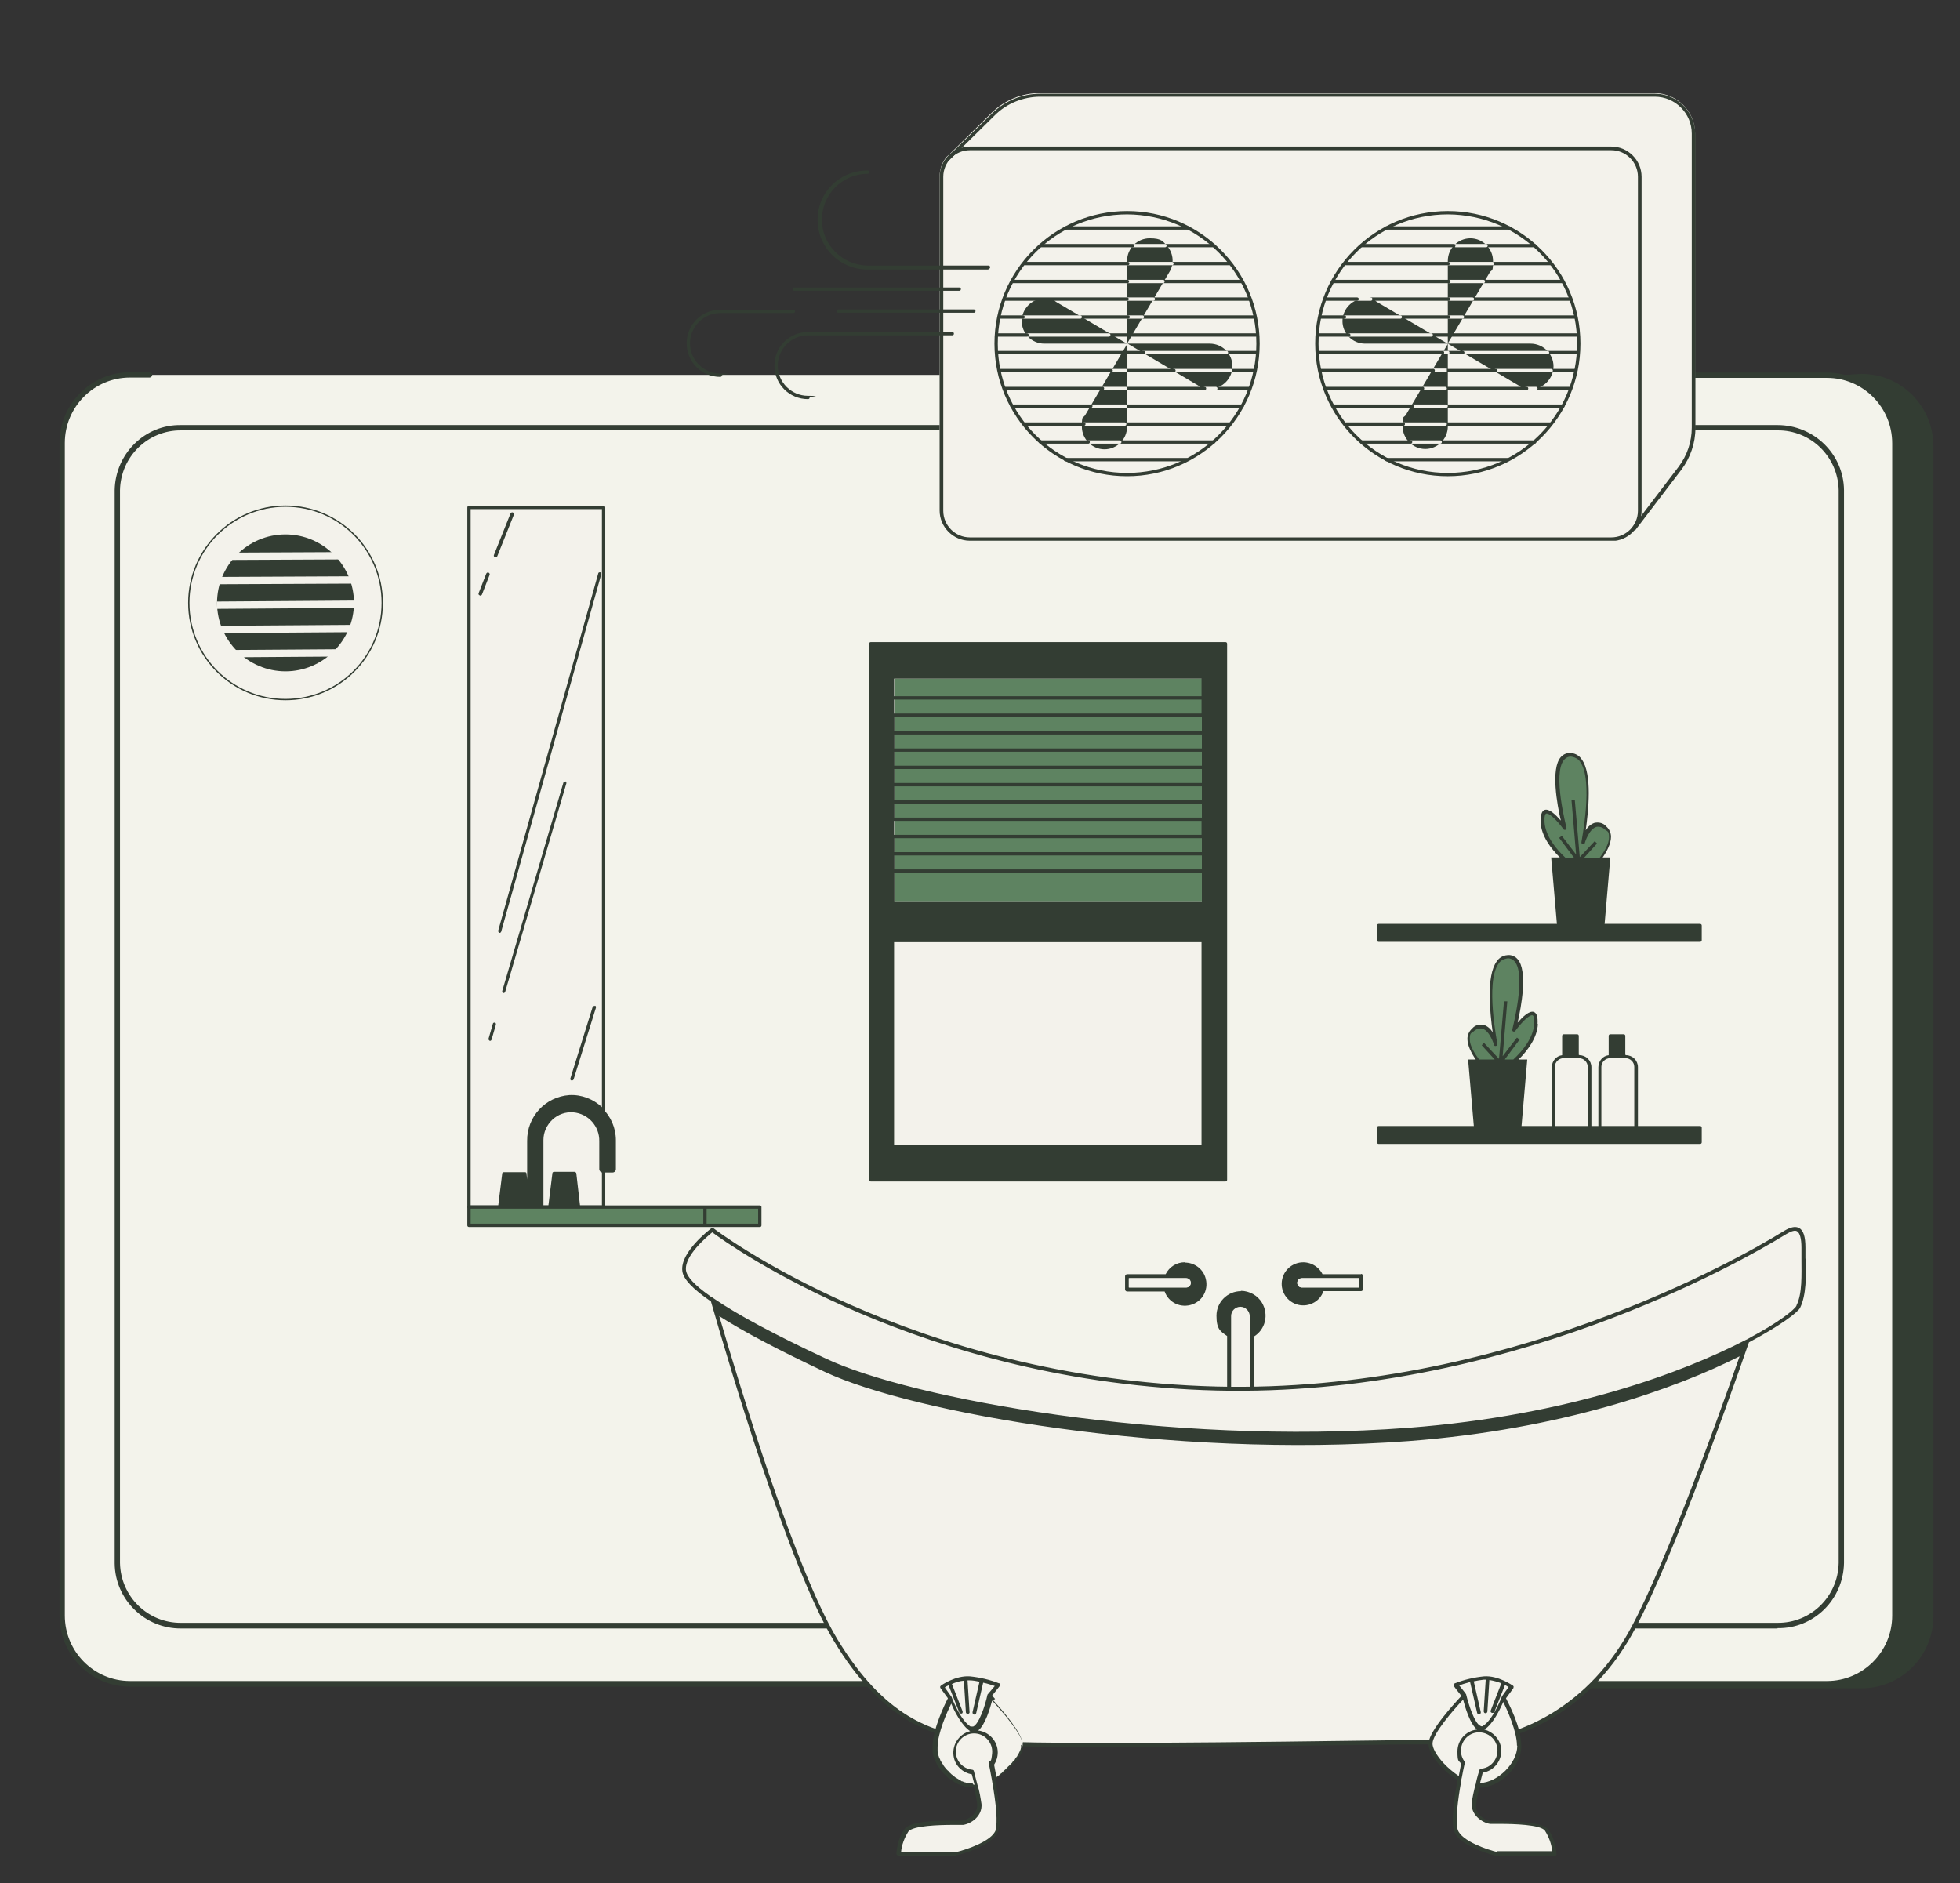 <?xml version="1.0" encoding="UTF-8"?>
<svg id="Calque_1" xmlns="http://www.w3.org/2000/svg" xmlns:xlink="http://www.w3.org/1999/xlink" version="1.1" viewBox="0 0 589.7 566.7">
  <rect x="0" y="0" width="589.7" height="566.7" fill="#333333" stroke="none"/>
  <!-- Generator: Adobe Illustrator 29.0.0, SVG Export Plug-In . SVG Version: 2.1.0 Build 186)  -->
  <defs>
    <style>
      .st0, .st1 {
        fill: none;
      }

      .st2 {
        fill: #333d33;
      }

      .st3 {
        clip-path: url(#clippath-1);
      }

      .st4 {
        clip-path: url(#clippath-3);
      }

      .st5 {
        clip-path: url(#clippath-4);
      }

      .st6 {
        clip-path: url(#clippath-2);
      }

      .st7 {
        clip-path: url(#clippath-6);
      }

      .st8 {
        clip-path: url(#clippath-5);
      }

      .st9 {
        stroke: #333d33;
        stroke-width: .4px;
      }

      .st9, .st10 {
        fill: #f3f2eb;
      }

      .st9, .st1 {
        stroke-miterlimit: 10;
      }

      .st11 {
        fill: #f3f3eb;
      }

      .st1 {
        stroke: #f3f2eb;
        stroke-width: 2.2px;
      }

      .st12 {
        clip-path: url(#clippath);
      }

      .st13 {
        fill: #5e8361;
      }
    </style>
    <clipPath id="clippath">
      <rect class="st0" x="-95" y="112" width="676.7" height="428.5"/>
    </clipPath>
    <clipPath id="clippath-1">
      <rect class="st0" x="140.6" y="152.2" width="88.5" height="217"/>
    </clipPath>
    <clipPath id="clippath-2">
      <rect class="st0" x="261.5" y="193.2" width="107.7" height="162.3"/>
    </clipPath>
    <clipPath id="clippath-3">
      <rect class="st0" x="414.3" y="287.4" width="97.7" height="56.8"/>
    </clipPath>
    <clipPath id="clippath-4">
      <rect class="st0" x="414.3" y="226.6" width="97.7" height="56.8"/>
    </clipPath>
    <clipPath id="clippath-5">
      <rect class="st0" x="205.3" y="369.2" width="338" height="189.3"/>
    </clipPath>
    <clipPath id="clippath-6">
      <rect class="st0" x="206.5" y="28" width="303.5" height="134.7"/>
    </clipPath>
  </defs>
  <g id="Groupe_349">
    <g id="Groupe_254">
      <g class="st12">
        <g id="Groupe_253">
          <path id="Tracé_2040" class="st2" d="M424,491.6c-13.5-9.7-27.4-18.7-41.6-27.3-28.8-17.5-58.6-33.1-88.6-48.2-15.8-8-32-15.2-48.1-22.6-16.2-7.5-32.3-14.9-48.5-22.2-14.8-6.7-29.6-13.5-44.4-20.3-49.2-105-105.4-208.8-98.8-208.8l506.1-29.7c11.9,0,21.6,9.7,21.6,21.8v352c0,12-9.7,21.7-21.6,21.7h-112.7c-7.6-5.6-15.6-10.8-23.3-16.4"/>
          <path id="Tracé_2041" class="st11" d="M39.1,112.8h510.6c11.3,0,20.4,9.2,20.4,20.6h0v352.8c0,11.4-9.1,20.6-20.4,20.6H39.1c-11.3,0-20.4-9.2-20.4-20.6V133.4c0-11.4,9.1-20.6,20.4-20.6h0"/>
          <path id="Tracé_2042" class="st11" d="M54.5,128.7h480.3c10.5-.1,19.1,8.3,19.2,18.8v322.8c0,10.5-8.7,19-19.2,18.8H54.5c-10.5.1-19.1-8.3-19.2-18.8V147.5c0-10.5,8.7-19,19.2-18.8"/>
          <path id="Tracé_2043" class="st2" d="M534.8,490H54.5c-10.9.1-19.9-8.7-20-19.6V147.5c.2-11,9.1-19.8,20-19.6h480.3c10.9,0,19.9,8.7,20,19.6v322.8c-.2,11-9.1,19.8-20,19.6M54.5,129.5c-10-.1-18.2,7.9-18.4,18v322.8c.2,10.1,8.4,18.1,18.4,18h480.3c10,.1,18.2-7.9,18.4-18V147.5c-.2-10.1-8.4-18.1-18.4-18H54.5Z"/>
          <path id="Tracé_2044" class="st2" d="M549.8,507.5H39.1c-11.7,0-21.2-9.6-21.2-21.4V133.4c0-11.8,9.5-21.4,21.2-21.4h5.9c.5,0,.8.4.8.8s-.4.8-.8.8h-5.9c-10.8,0-19.6,8.8-19.6,19.7v352.8c0,10.9,8.8,19.7,19.6,19.7h510.6c10.8,0,19.6-8.8,19.6-19.7V133.4c0-10.9-8.8-19.7-19.6-19.7h-48.2c-.5,0-.8-.4-.8-.8s.4-.8.8-.8h48.2c11.7,0,21.2,9.6,21.2,21.4v352.8c0,11.8-9.5,21.4-21.2,21.4"/>
        </g>
      </g>
    </g>
    <g id="Groupe_257">
      <rect id="Rectangle_326" class="st10" x="141.1" y="152.7" width="40.5" height="210.5"/>
      <g id="Groupe_256">
        <g class="st3">
          <g id="Groupe_255">
            <path id="Tracé_2045" class="st2" d="M181.6,152.2h-40.5c-.3,0-.5.2-.5.5v210.5c0,.3.2.5.5.5h40.5c.3,0,.5-.2.5-.5v-210.5c0-.3-.2-.5-.5-.5M181.1,362.7h-39.5v-209.5h39.5v209.5Z"/>
            <path id="Tracé_2046" class="st2" d="M150.2,280.7h.1c.2,0,.4-.1.5-.4l30.1-107.5c0-.3,0-.5-.3-.6-.3,0-.5,0-.6.3h0l-30.1,107.5c0,.3,0,.5.3.6"/>
            <path id="Tracé_2047" class="st2" d="M147.3,313.2h.1c.2,0,.4-.1.5-.4l1.3-4.5c0-.3,0-.5-.3-.6-.3,0-.5,0-.6.3h0l-1.3,4.5c0,.3,0,.5.3.6h0"/>
            <path id="Tracé_2048" class="st2" d="M170.1,235.2c-.3,0-.5,0-.6.3h0l-18.4,62.7c0,.3,0,.5.3.6h.1c.2,0,.4-.1.5-.4l18.4-62.7c0-.3,0-.5-.3-.6h0"/>
            <path id="Tracé_2049" class="st2" d="M144.3,179.2h.2c.2,0,.4-.1.5-.3l2.3-5.9c.1-.3,0-.5-.3-.7-.3-.1-.5,0-.7.3h0l-2.3,5.9c-.1.3,0,.5.3.6h0"/>
            <path id="Tracé_2050" class="st2" d="M148.9,167.7h.2c.2,0,.4-.1.5-.3l5-12.5c.1-.3,0-.5-.3-.7-.3-.1-.5,0-.7.3h0l-5,12.5c-.1.3,0,.5.3.6h0"/>
            <path id="Tracé_2051" class="st2" d="M178.9,302.7c-.3,0-.5,0-.6.3h0l-6.7,21.5c0,.3,0,.5.3.6h.2c.2,0,.4-.1.5-.4l6.7-21.5c0-.3,0-.5-.3-.6h0"/>
            <path id="Tracé_2052" class="st2" d="M181.2,333.2c-2.7-2.5-6.2-3.9-9.9-3.7-7.2.5-12.8,6.5-12.7,13.8v11.6l-.2-1.8c0-.3-.2-.4-.5-.4h-6.3c-.3,0-.5.2-.5.4l-1.4,11.3c0,.3.2.5.4.6h8.4v2.1c0,.3.2.5.5.5h4c.3,0,.5-.2.5-.5v-24.1c0-2.3,1-4.5,2.7-6.1s4-2.4,6.3-2.2c4.5.4,7.9,4.2,7.8,8.7v8.4c0,.5.4,1,1,1h3c.5,0,1-.4,1-1v-8.7c0-3.7-1.5-7.2-4.2-9.7"/>
            <path id="Tracé_2053" class="st2" d="M173,352.6h-6.3c-.3,0-.5.2-.5.4l-1.4,11.3c0,.3.2.5.4.6h9c.3,0,.5-.2.5-.5h0l-1.3-11.3c0-.3-.2-.4-.5-.4"/>
            <path id="Tracé_2054" class="st13" d="M212.1,363.2h-71v5.5h87.5v-5.5h-16.5Z"/>
            <path id="Tracé_2055" class="st2" d="M228.6,362.7h-87.5c-.3,0-.5.2-.5.5v5.5c0,.3.2.5.5.5h87.5c.3,0,.5-.2.5-.5v-5.5c0-.3-.2-.5-.5-.5M141.6,363.7h70v4.5h-70v-4.5ZM228.1,368.2h-15.5v-4.5h15.5v4.5Z"/>
          </g>
        </g>
      </g>
    </g>
    <g id="Groupe_260">
      <rect id="Rectangle_328" class="st13" x="269.1" y="204.2" width="92.5" height="67"/>
      <rect id="Rectangle_329" class="st10" x="269.1" y="283.5" width="92.5" height="61"/>
      <g id="Groupe_259">
        <g class="st6">
          <g id="Groupe_258">
            <path id="Tracé_2056" class="st2" d="M368.7,193.2h-106.7c-.3,0-.5.2-.5.5v161.3c0,.3.2.5.5.5h106.7c.3,0,.5-.2.5-.5v-161.3c0-.3-.2-.5-.5-.5M269.1,241.8h92.5v4.2h-92.5v-4.2ZM361.5,251.2h-92.5v-4.2h92.5v4.2ZM269.1,236.6h92.5v4.2h-92.5v-4.2ZM269.1,231.4h92.5v4.2h-92.5v-4.2ZM269.1,226.2h92.5v4.2h-92.5v-4.2ZM269.1,221h92.5v4.2h-92.5v-4.2ZM269.1,215.7h92.5v4.2h-92.5v-4.2ZM269.1,252.2h92.5v4.2h-92.5v-4.2ZM361.5,214.7h-92.5v-4.2h92.5v4.2ZM269.1,257.4h92.5v4.2h-92.5v-4.2ZM361.5,209.5h-92.5v-5.3h92.5v5.3ZM361.5,344.5h-92.5v-61h92.5v61ZM269.1,262.6h92.5v8.6h-92.5v-8.6Z"/>
          </g>
        </g>
      </g>
    </g>
    <g id="Groupe_262">
      <g class="st4">
        <g id="Groupe_261">
          <path id="Tracé_2057" class="st13" d="M448,322.7s-9.5-8.8-4.9-12.8,7.1,4.3,7.1,4.3c0,0-5.1-25.3,3.2-26.2,8.3-.9,2.2,22,2.2,22,0,0,7.1-9.8,6.6-1.8s-10.9,14.6-10.9,14.6"/>
          <path id="Tracé_2058" class="st2" d="M462.6,308.1c.1-2.1-.2-3.2-1.1-3.6-1.4-.5-3.4,1.5-4.9,3.2,1.1-4.7,3.1-15.6,0-19.1-.8-.9-2-1.4-3.2-1.2-1.2.1-2.4.8-3.1,1.9-3.2,4.4-2,15.5-1.2,21.3-.6-1-1.5-1.8-2.6-2.2-1.3-.3-2.7,0-3.6,1.1-.9.8-1.4,1.9-1.4,3.1,0,2,1.2,4.3,2.5,6.2h-2.3l1.8,20.9h14.2l1.8-20.9h-2.6c2.7-2.7,5.6-6.5,5.8-10.7M452.8,318.7l4.4-5.9-.8-.6-4.3,5.6,1.4-16.5h-1l-1.5,17.3-4.5-4.8-.7.7,3.9,4.3h-4.7c-1.4-1.9-2.8-4.2-2.8-6.1s.4-1.8,1.1-2.3c.7-.7,1.7-1.1,2.7-.9,2.3.7,3.5,4.9,3.5,4.9,0,.3.4.4.6.3.3,0,.4-.3.4-.6s-3.7-18.6.4-24.2c.5-.8,1.4-1.3,2.4-1.5.9-.2,1.8.2,2.4.9,3.6,4.1-.7,20.3-.7,20.5,0,.3,0,.5.4.6.2,0,.4,0,.5-.2,1.8-2.5,4.3-5,5.2-4.7.3.1.6.8.5,2.6-.3,4.2-3.5,8.1-6.3,10.7h-2.6.1Z"/>
          <path id="Tracé_2059" class="st10" d="M475.1,317.9h-4.7c-1.7,0-3.1,1.4-3.1,3.1h0v18.7h10.9v-18.7c0-1.7-1.4-3.1-3.1-3.1"/>
          <path id="Tracé_2060" class="st2" d="M475.1,317.4h-.1v-5.7c0-.3-.2-.5-.5-.5h-4c-.3,0-.5.2-.5.5v5.8c-1.8.2-3.1,1.8-3.1,3.6v18.7c0,.3.2.5.5.5h10.9c.3,0,.5-.2.5-.5h0v-18.7c0-2-1.6-3.6-3.6-3.6M477.7,339.2h-9.9v-18.2c0-1.4,1.2-2.6,2.6-2.6h4.7c1.4,0,2.6,1.2,2.6,2.6v18.2h0Z"/>
          <path id="Tracé_2061" class="st10" d="M489.1,317.9h-4.7c-1.7,0-3.1,1.4-3.1,3.1v18.7h10.9v-18.7c0-1.7-1.4-3.1-3.1-3.1"/>
          <path id="Tracé_2062" class="st2" d="M489.1,317.4h-.1v-5.7c0-.3-.2-.5-.5-.5h-4c-.3,0-.5.2-.5.5v5.8c-1.8.2-3.1,1.8-3.1,3.6v18.7c0,.3.2.5.5.5h10.9c.3,0,.5-.2.5-.5v-18.7c0-2-1.6-3.6-3.6-3.6M491.7,339.2h-9.9v-18.2c0-1.4,1.2-2.6,2.6-2.6h4.7c1.4,0,2.6,1.2,2.6,2.6v18.2h0Z"/>
          <path id="Tracé_2063" class="st2" d="M511.5,338.8h-96.7c-.3,0-.5.2-.5.5v4.4c0,.3.2.5.5.5h96.7c.3,0,.5-.2.5-.5v-4.4c0-.3-.2-.5-.5-.5"/>
        </g>
      </g>
    </g>
    <g id="Groupe_264">
      <g class="st5">
        <g id="Groupe_263">
          <path id="Tracé_2064" class="st13" d="M478.2,261.9s9.5-8.8,4.9-12.8-7.1,4.3-7.1,4.3c0,0,5.1-25.3-3.2-26.2s-2.2,22-2.2,22c0,0-7.1-9.8-6.6-1.8s10.9,14.6,10.9,14.6"/>
          <path id="Tracé_2065" class="st2" d="M463.6,247.3c-.1-2.1.2-3.2,1.1-3.6,1.4-.5,3.4,1.5,4.9,3.2-1.1-4.7-3.1-15.6,0-19.1.8-.9,2-1.4,3.2-1.2,1.2.1,2.4.8,3.1,1.9,3.2,4.4,2,15.5,1.2,21.3.6-1,1.5-1.8,2.6-2.2,1.3-.3,2.7,0,3.6,1.1.9.8,1.4,1.9,1.4,3.1,0,2-1.2,4.3-2.5,6.2h2.3l-1.8,20.9h-14.2l-1.8-20.9h2.6c-2.7-2.7-5.6-6.5-5.8-10.7M473.5,258l-4.4-5.9.8-.6,4.3,5.6-1.4-16.5h1l1.5,17.3,4.5-4.8.7.7-3.9,4.3h4.7c1.4-1.9,2.8-4.2,2.8-6.1s-.4-1.8-1.1-2.3c-.7-.7-1.7-1.1-2.7-.9-2.3.7-3.5,4.9-3.5,4.9,0,.3-.4.4-.6.3-.3,0-.4-.3-.4-.6s3.7-18.6-.4-24.2c-.5-.8-1.4-1.3-2.4-1.5-.9-.2-1.8.2-2.4.9-3.6,4.1.7,20.3.7,20.5,0,.3,0,.5-.4.6-.2,0-.4,0-.5-.2-1.8-2.5-4.3-5-5.2-4.7-.3.1-.6.8-.5,2.6.3,4.2,3.5,8.1,6.3,10.7h2.6-.1Z"/>
          <path id="Tracé_2066" class="st2" d="M414.8,278h96.7c.3,0,.5.2.5.5v4.4c0,.3-.2.5-.5.5h-96.7c-.3,0-.5-.2-.5-.5v-4.4c0-.3.2-.5.5-.5"/>
        </g>
      </g>
    </g>
    <g id="Groupe_266">
      <g class="st8">
        <g id="Groupe_265">
          <path id="Tracé_2067" class="st2" d="M356.5,379.8c-2.5,0-4.7,1.4-5.8,3.6h-11.6c-.3,0-.6.3-.6.6h0v4c0,.3.3.6.6.6h11.3c1.2,3.4,4.9,5.1,8.3,3.9s5.1-4.9,3.9-8.3c-.9-2.6-3.4-4.3-6.1-4.3M350.1,387.4h-10.4v-2.8h17.2c.8,0,1.4.6,1.4,1.4s-.6,1.4-1.4,1.4h-6.8Z"/>
          <path id="Tracé_2068" class="st10" d="M356.8,384.6h-17.2v2.8h17.2c.8,0,1.4-.6,1.4-1.4s-.6-1.4-1.4-1.4"/>
          <path id="Tracé_2069" class="st2" d="M409.5,383.4h-11.6c-1.6-3.2-5.5-4.5-8.7-2.9s-4.5,5.5-2.9,8.7,5.5,4.5,8.7,2.9c1.5-.7,2.6-2,3.2-3.6h11.3c.3,0,.6-.3.6-.6h0v-4c0-.3-.3-.6-.6-.6h0M408.9,387.4h-17.2c-.8,0-1.4-.6-1.4-1.4s.6-1.4,1.4-1.4h17.2v2.8Z"/>
          <path id="Tracé_2070" class="st10" d="M391.7,384.6c-.8,0-1.4.6-1.4,1.4s.6,1.4,1.4,1.4h17.2v-2.8h-17.2Z"/>
          <path id="Tracé_2071" class="st10" d="M373.2,393.2c-1.6,0-2.8,1.3-2.8,2.8v28.4h5.7v-28.4c0-1.6-1.3-2.8-2.8-2.8"/>
          <path id="Tracé_2072" class="st2" d="M373.4,388.5c-4.1,0-7.4,3.3-7.4,7.4s1.2,4.7,3.2,6.1v23c0,.3.3.6.6.6h6.8c.3,0,.6-.3.6-.6h0v-22.8c3.5-2.1,4.6-6.6,2.5-10.2-1.3-2.2-3.8-3.6-6.4-3.6M376.1,402.8v21.6h-5.7v-28.4c0-1.6,1.3-2.8,2.8-2.8s2.8,1.3,2.8,2.8v6.7h.1Z"/>
          <path id="Tracé_2073" class="st10" d="M542.6,375.4c0-5.4-1.5-6.9-5.4-4.6s-77.8,49.3-171,47-151.8-47.8-151.8-47.8c0,0-9.2,6.9-8.5,12.3.3,2.3,3.3,5.3,8.6,8.9,5.4,19,23.3,79.5,36.9,102.1,16.2,27,32.1,28.3,42.2,30.7s135.7,0,148.1,0,33.9-7.6,47.8-30.7c11-18.3,29.1-69.2,36.3-89.8,9.3-4.8,14.6-8.8,15.4-10.4,2.3-4.6,1.5-12.3,1.5-17.7"/>
          <path id="Tracé_2074" class="st2" d="M543.2,378.7v-3.3c0-3.3-.6-5.2-1.9-5.9-1.1-.6-2.5-.3-4.4.8l-.5.3c-13.3,8.2-84.1,48.7-170.3,46.6-92-2.3-150.9-47.2-151.4-47.6-.2-.2-.5-.2-.7,0-.4.3-9.5,7.2-8.7,12.9.3,2.4,3.2,5.4,8.6,9.1,5.5,19.2,23.4,79.6,36.9,102,14.9,24.9,30,28.2,39.9,30.4.9.2,1.8.4,2.7.6,3.4.8,19.8,1.1,40.5,1.1s65.1-.5,87.7-.8c10.2,0,17.5-.2,20-.2,11,0,33.6-6.5,48.3-31,10.9-18.1,29.1-69,36.3-89.8,9.4-5,14.7-9,15.4-10.4,1.9-3.9,1.8-9.6,1.7-14.7M488.9,493c-14.4,24-36.5,30.4-47.3,30.4s-9.9,0-20,.2c-38.9.5-119.9,1.7-127.9-.2-.9-.2-1.8-.4-2.7-.6-10.3-2.3-24.5-5.4-39.2-29.8-12.4-20.7-28.7-74.1-35.4-97,7.3,4.7,18,10.3,31.8,16.8,26.2,12.3,104,26.2,175.7,20.8,46.1-3.5,80.3-15.8,99.5-25.5-8,22.9-24.4,68.1-34.5,84.9M540.5,392.9c-.7,1.3-5.4,5-13.8,9.5-.2.1-.5.3-.7.4s-.5.3-.8.4c-18.5,9.6-53.1,22.7-101.3,26.4-72.9,5.5-150-8.8-175.4-20.8-15.4-7.2-26.6-13.2-33.6-18-.3-.2-.5-.4-.8-.5s-.5-.4-.7-.5c-4.4-3.1-6.7-5.6-7-7.5-.6-4.4,6.3-10.2,7.9-11.5,5.1,3.8,63.2,45.4,151.8,47.6,86.5,2.1,157.5-38.6,170.9-46.8l.5-.3c1.5-.9,2.6-1.2,3.2-.8.8.5,1.3,2.1,1.3,4.9v3.3c0,4.9.3,10.5-1.5,14.1"/>
          <path id="Tracé_2075" class="st10" d="M465.4,550.8c-2.1-2.7-14.8-2.1-16.9-2.4s-5.3-2.4-5-5.6c.3-1.9.6-3.8,1.1-5.7h.3c5.9,0,12.1-6.2,12.1-11.9s-4.7-14.5-4.7-14.5l2.4-3.3s-4.1-3-8.3-2.7c-2.9.3-5.8,1-8.6,2.1l2.7,3.3s-9.8,10.1-10.1,14.2c-.2,2.9,4.1,8,8.8,10.8-.9,5.1-2.1,12.7-1.1,15.6,1.5,4.4,12.4,7.1,12.4,7.1h17.2s-.3-4.4-2.4-7.1"/>
          <path id="Tracé_2076" class="st2" d="M465.8,550.5c-1.6-2.1-8-2.4-14.3-2.5-1.4,0-2.5,0-2.9,0-1.7-.2-4.8-2-4.5-5,.2-1.7.6-3.4,1-5.1,6.2,0,12.6-6.4,12.6-12.4s-3.8-12.8-4.6-14.5l2.2-3c0-.1.1-.3.1-.4,0-.2-.1-.3-.2-.4-.2-.1-4.4-3.1-8.7-2.8-3,.3-6,1-8.8,2.1-.3.1-.4.5-.3.8h0c0,.1,2.3,3,2.3,3-1.8,1.9-9.6,10.3-9.9,14.2-.1,1.8,1.2,4.3,3.6,6.9,1.5,1.6,3.2,3,5.1,4.2-.9,5.1-2,12.6-1,15.4,1.6,4.7,12.4,7.4,12.9,7.5h17.3c.3,0,.6-.3.6-.6h0c0-.2-.3-4.7-2.5-7.4M456.5,525.3c0,5.2-5.8,11-11.2,11.2.3-1.2.6-2.3.8-3.1,3.6-.6,6.1-4,5.5-7.6-.4-2.6-2.4-4.7-5-5.4h0c2.6-1.6,4.7-6.1,5.7-8.3,1.2,2.5,4.1,8.9,4.1,13.1M438.8,507.2c.8-.3,2-.7,3.5-1.1h0l2.1,9.2c0,.3.3.5.6.5h.1c.3,0,.5-.4.4-.7h0l-2.1-9.2h0c1-.2,2-.4,3-.5h.6l-.6,9.5c0,.3.2.6.5.6h0c.3,0,.6-.2.6-.5l.6-9.5c1.2.2,2.4.5,3.6,1l-3.2,8.2c-.1.3,0,.6.4.7.3,0,.6,0,.7-.3l3.2-8.1c.4.2.8.5,1.1.6l-2,2.8h0s-2.6,7-5.7,8.9c-.2.2-.5.2-.8,0-1.7-.7-3.5-6.2-4.3-9.5h0c0-.1-2.1-2.7-2.1-2.7h-.2ZM434.3,530.5c-2.1-2.3-3.4-4.6-3.3-6,.2-3,6.2-9.9,9.2-13.1.6,2.3,2.1,7.4,4.2,9-3.4.4-5.9,3.2-5.9,6.6s.4,2.6,1.1,3.7c-.1.6-.4,2-.7,3.7-1.6-1.1-3.2-2.4-4.5-3.8M450.6,557.3c-3-.7-10.8-3.3-12-6.7-.8-2.4,0-8.9,1-14.5,0-.4.1-.8.2-1.2.3-1.6.6-3.1.9-4.4,0-.2,0-.3-.1-.5-1.8-2.5-1.2-5.9,1.2-7.7s5.9-1.2,7.7,1.2c1.8,2.5,1.2,5.9-1.2,7.7-.8.6-1.7.9-2.7,1-.2,0-.4.2-.5.4-.3,1-.7,2.3-1,3.7,0,.4-.2.7-.3,1.1-.4,1.7-.8,3.4-1,5.1-.3,3.5,3,5.9,5.5,6.3.5,0,1.6,0,3.1,0,3.9,0,12,.2,13.4,2,1.2,1.9,2,4,2.2,6.2h-16.5v.2Z"/>
          <path id="Tracé_2077" class="st10" d="M307.8,524.5c-.3-4.1-10.1-14.2-10.1-14.2l2.7-3.3c-2.8-1.1-5.6-1.8-8.6-2.1-4.1-.3-8.3,2.7-8.3,2.7l2.4,3.3s-4.7,8.9-4.7,14.5,6.2,11.9,12.1,11.9.2,0,.3,0c.5,1.9.9,3.7,1.1,5.7.3,3.3-3,5.3-5,5.6s-14.8-.3-16.9,2.4-2.4,7.1-2.4,7.1h17.2s11-2.7,12.4-7.1c1-2.9-.2-10.5-1.1-15.6,4.7-2.8,9-7.9,8.8-10.8"/>
          <path id="Tracé_2078" class="st2" d="M299.4,511.2c-.4-.4-.7-.8-.9-1l2.3-2.9c.2-.2.2-.6,0-.8h-.2c-2.8-1.1-5.8-1.8-8.8-2.1-4.3-.3-8.5,2.6-8.7,2.8-.3.2-.3.5-.1.8h0l2.2,3c-.9,1.7-4.6,9.3-4.6,14.5v1.5c0,.3,0,.5.1.8,0,0,0,.3.1.4,0,.2.1.5.2.7,0,0,.1.3.2.4,0,.2.2.4.3.7,0,.2.2.3.2.5l.3.6c0,.2.2.3.3.4.1.2.3.4.4.6.1,0,.2.3.3.4.1.2.3.4.4.6.1,0,.3.3.4.4l.5.5c.1,0,.3.2.4.4l.5.5c.1,0,.3.2.4.3.2,0,.4.3.6.4.2,0,.3.2.5.3s.4.3.6.4c.2,0,.3.2.5.3s.4.2.6.3c.2,0,.4.2.5.2s.4.2.6.2.4,0,.6.2.4,0,.6.2.4,0,.6,0,.4,0,.6,0,.4,0,.6,0h.5c.4,1.7.8,3.4,1,5.1.3,3-2.9,4.8-4.5,5-.5,0-1.6,0-3,0-6.4,0-12.7.4-14.3,2.5-2.2,2.8-2.5,7.2-2.5,7.4,0,.3.2.6.5.6h17.3c.5,0,11.3-2.8,12.9-7.5.9-2.8,0-9.9-1-15.4,0,0,.2,0,.2-.2.1,0,.3-.2.4-.3s.3-.2.4-.3.3-.2.4-.3.3-.2.4-.3.3-.2.4-.3.3-.2.4-.3.3-.2.4-.3.3-.2.4-.4.2-.2.4-.3.3-.3.4-.4c.1,0,.2-.2.3-.3.1,0,.3-.3.4-.4.1,0,.2-.2.3-.3.1,0,.2-.3.4-.4,0,0,.2-.2.3-.3.1,0,.2-.3.3-.4,0,0,.2-.2.3-.3.1,0,.2-.3.3-.4,0,0,.2-.2.2-.3s.2-.3.3-.4c0,0,.1-.2.2-.3,0,0,.2-.3.2-.4s.1-.2.2-.3c0,0,.1-.3.2-.4,0,0,0-.2.1-.3,0,0,0-.3.1-.4v-1.6c-.2-3.4-6.2-10.3-8.9-13.2M284.3,507.7c.3-.2.6-.4,1.1-.6l3.2,8.1c0,.2.3.4.5.4h.2c.3,0,.4-.4.3-.7h0l-3.2-8.2c1.1-.5,2.3-.9,3.6-1l.6,9.5c0,.3.3.5.6.5h0c.3,0,.6-.3.5-.6l-.6-9.5h.6c1,0,2,.2,3,.4h0l-2.1,9.2c0,.3.1.6.4.7h.1c.3,0,.5-.2.6-.4l2.1-9.2h0c1.5.3,2.8.8,3.5,1l-2.2,2.6h0c-.7,3.4-2.6,8.9-4.3,9.6-.3,0-.5,0-.8,0-3.1-1.9-5.7-8.8-5.7-8.9h0l-2-2.8h0ZM292.6,536.6h-.5c-.2,0-.4,0-.5,0s-.3,0-.5,0-.4,0-.5-.2-.3,0-.5-.2-.4,0-.5-.2c-.2,0-.3,0-.5-.2s-.3-.2-.5-.3-.3-.2-.5-.3-.3-.2-.5-.3-.3-.2-.4-.3-.3-.2-.5-.4-.3-.2-.4-.3-.3-.3-.4-.4-.3-.2-.4-.4-.3-.3-.4-.4-.3-.3-.4-.4-.2-.3-.4-.5-.2-.3-.3-.4-.2-.3-.3-.5-.2-.3-.3-.4c0-.2-.2-.3-.3-.5,0,0-.2-.3-.2-.4,0-.2-.2-.4-.2-.5s-.1-.3-.2-.4c0-.2-.1-.4-.2-.6,0,0,0-.3-.1-.4,0-.2,0-.4-.1-.7v-1.3c0-4.3,2.9-10.6,4.1-13.1.9,2.2,3.1,6.6,5.7,8.3h0c-3.6.9-5.7,4.5-4.9,8,.6,2.6,2.7,4.5,5.4,5,.2.9.5,1.9.8,3.1h-.3M299.6,550.6c-1.1,3.4-9,6-12,6.7h-16.5c.2-2.2,1-4.3,2.2-6.2,1.4-1.8,9.5-2,13.4-2s2.6,0,3.1,0c2.5-.4,5.8-2.7,5.5-6.3-.3-1.9-.6-3.9-1.2-5.7-.4-1.6-.8-3.1-1.1-4.2,0-.2-.3-.4-.5-.4-3-.3-5.2-3-4.9-6,.3-3,3-5.2,6-4.9s5.2,3,4.9,6-.5,1.9-1,2.6c0,0-.1.3,0,.5.1.5.5,2.3.9,4.7,1.4,7.8,1.8,13.2,1.1,15.3M307.2,525v.8c0,0,0,.2-.1.4,0,0,0,.2-.1.3,0,0,0,.2-.2.4,0,0,0,.2-.1.3,0,0-.1.2-.2.4,0,0-.1.2-.2.3,0,0-.2.3-.2.4s-.1.2-.2.3c0,0-.2.3-.3.4,0,0-.2.2-.2.3s-.2.3-.3.4c0,0-.2.2-.3.3-.1,0-.2.3-.3.4,0,0-.2.2-.3.3-.1,0-.2.3-.4.4,0,0-.2.2-.3.3-.1,0-.3.3-.4.4,0,0-.2.2-.3.3-.1,0-.3.3-.4.4-.1,0-.2.2-.3.3-.1,0-.3.2-.4.4-.1,0-.2.2-.3.3-.2,0-.3.2-.5.4-.1,0-.2.2-.3.3-.2,0-.3.2-.5.3-.1,0-.2.2-.3.2h0c-.3-1.7-.6-3.1-.7-3.7.7-1.1,1.1-2.4,1.1-3.7,0-3.4-2.6-6.2-5.9-6.6,2.1-1.6,3.6-6.7,4.2-9,3,3.2,9,10.1,9.2,13.1v.5"/>
        </g>
      </g>
    </g>
  </g>
  <g>
    <path class="st9" d="M85.9,152.3c-16,0-29.1,13-29.1,29.1s13,29.1,29.1,29.1,29.1-13,29.1-29.1-13-29.1-29.1-29.1Z"/>
    <path class="st2" d="M85.9,160.8c-11.4,0-20.6,9.3-20.6,20.6s9.3,20.6,20.6,20.6,20.6-9.3,20.6-20.6-9.3-20.6-20.6-20.6Z"/>
    <line class="st1" x1="65.3" y1="167.4" x2="107.9" y2="167.2"/>
    <line class="st1" x1="65.3" y1="174.7" x2="107.9" y2="174.5"/>
    <line class="st1" x1="65.3" y1="182.1" x2="107.9" y2="181.8"/>
    <line class="st1" x1="65.3" y1="189.4" x2="107.9" y2="189.1"/>
    <line class="st1" x1="65.3" y1="196.7" x2="107.9" y2="196.4"/>
  </g>
  <g class="st7">
    <g id="Groupe_122">
      <path id="Tracé_815" class="st10" d="M497.8,28h-184.9c-5.4,0-10.6,2.1-14.5,5.9l-12.5,12.3c-.4.3-.7.7-1.1,1h0c-1.4,1.7-2.1,3.8-2.1,5.9v100.5c0,5,4.1,9.1,9.1,9.1h193c2.8,0,5.5-1.3,7.2-3.5h0l13.8-18.1c2.7-3.6,4.2-8,4.2-12.5V40.2c0-6.7-5.4-12.1-12.2-12.2"/>
      <path id="Tracé_816" class="st2" d="M484.8,162.7h-193c-5,0-9.1-4.1-9.1-9.1V53.2c0-5,4.1-9.1,9.1-9.1h193c5,0,9.1,4.1,9.1,9.1v100.5c0,5-4.1,9.1-9.1,9.1M291.8,45.2c-4.4,0-8,3.6-8,8v100.5c0,4.4,3.6,8,8,8h193c4.4,0,8-3.6,8-8V53.2c0-4.4-3.6-8-8-8h-193Z"/>
      <path id="Tracé_817" class="st2" d="M491.6,159.4c-.3,0-.5-.2-.5-.5s0-.2.1-.3l13.8-18.1c2.6-3.4,4-7.6,4-11.8V40.2c0-6.1-5-11.1-11.1-11.1h-184.9c-5.1,0-10.1,2-13.7,5.6l-13.6,13.4c-.2.2-.6.2-.8,0-.2-.2-.2-.5,0-.7l13.6-13.3c3.9-3.8,9.1-5.9,14.5-5.9h184.9c6.7,0,12.1,5.4,12.2,12.2v88.4c0,4.5-1.5,8.9-4.2,12.5l-13.8,18.1c-.1.1-.3.2-.4.2"/>
      <path id="Tracé_818" class="st2" d="M435.6,103.4v-24.9c0-3.8,3.1-6.8,6.8-6.8s6.8,3.1,6.8,6.8-.3,2.4-1,3.5l-12.7,21.5h.1Z"/>
      <path id="Tracé_819" class="st2" d="M435.6,103.4h-24.9c-3.8,0-6.8-3.1-6.8-6.8s3.1-6.8,6.8-6.8,2.4.3,3.5,1l21.5,12.7h-.1Z"/>
      <path id="Tracé_820" class="st2" d="M435.6,103.4v24.9c0,3.8-3.1,6.8-6.8,6.8s-6.8-3.1-6.8-6.8.3-2.4,1-3.5l12.7-21.5h-.1Z"/>
      <path id="Tracé_821" class="st2" d="M435.6,103.4h24.9c3.8,0,6.9,3.1,6.9,6.8s-3.1,6.9-6.8,6.9-2.4-.3-3.5-1c0,0-21.5-12.7-21.5-12.7Z"/>
      <path id="Tracé_822" class="st2" d="M435.6,143.3c-22.1,0-39.9-17.9-39.9-39.9s17.9-39.9,39.9-39.9,39.9,17.9,39.9,39.9-17.9,39.9-39.9,39.9M435.6,64.5c-21.5,0-38.9,17.4-38.9,38.9s17.4,38.9,38.9,38.9,38.9-17.4,38.9-38.9h0c0-21.5-17.4-38.8-38.9-38.9"/>
      <path id="Tracé_823" class="st2" d="M474.5,101.3h-43.9c-.3,0-.5-.2-.5-.5s.2-.5.5-.5h43.9c.3,0,.5.2.5.5s-.2.5-.5.5h0"/>
      <path id="Tracé_824" class="st10" d="M430.6,101.3h-24.8c-.3,0-.5-.2-.5-.5s.2-.5.5-.5h24.8c.3,0,.5.2.5.5s-.2.5-.5.5h0"/>
      <path id="Tracé_825" class="st2" d="M405.8,101.3h-9c-.3,0-.5-.2-.5-.5s.2-.5.5-.5h9c.3,0,.5.2.5.5s-.2.5-.5.5h0"/>
      <path id="Tracé_826" class="st2" d="M474,95.9h-34c-.3,0-.5-.2-.5-.5s.2-.5.5-.5h34c.3,0,.5.2.5.5s-.2.5-.5.5h0"/>
      <path id="Tracé_827" class="st10" d="M440,95.9h-4.1c-.3,0-.5-.2-.5-.5s.2-.5.5-.5h4.1c.3,0,.5.2.5.5s-.2.5-.5.5h0"/>
      <path id="Tracé_828" class="st2" d="M435.9,95.9h-14.6c-.3,0-.5-.2-.5-.5s.2-.5.5-.5h14.6c.3,0,.5.2.5.5s-.2.5-.5.5h0"/>
      <path id="Tracé_829" class="st10" d="M421.3,95.9h-16.8c-.3,0-.5-.2-.5-.5s.2-.5.5-.5h16.8c.3,0,.5.2.5.5s-.2.5-.5.5"/>
      <path id="Tracé_830" class="st2" d="M404.5,95.9h-7.2c-.3,0-.5-.2-.5-.5s.2-.5.5-.5h7.2c.3,0,.5.2.5.5s-.2.5-.5.5h0"/>
      <path id="Tracé_831" class="st2" d="M472.4,90.5h-29.4c-.3,0-.5-.2-.5-.5s.2-.5.5-.5h29.4c.3,0,.5.2.5.5s-.2.5-.5.5h0"/>
      <path id="Tracé_832" class="st10" d="M443,90.5h-7c-.3,0-.5-.2-.5-.5s.2-.5.5-.5h7c.3,0,.5.2.5.5s-.2.5-.5.5h0"/>
      <path id="Tracé_833" class="st2" d="M435.9,90.5h-23.5c-.3,0-.5-.2-.5-.5s.2-.5.5-.5h23.5c.3,0,.5.2.5.5s-.2.5-.5.5h0"/>
      <path id="Tracé_834" class="st10" d="M412.4,90.5h-4.1c-.3,0-.5-.2-.5-.5s.2-.5.5-.5h4.1c.3,0,.5.2.5.5s-.2.5-.5.5h0"/>
      <path id="Tracé_835" class="st2" d="M408.3,90.5h-9.4c-.3,0-.5-.2-.5-.5s.2-.5.5-.5h9.4c.3,0,.5.2.5.5s-.2.5-.5.5"/>
      <path id="Tracé_836" class="st2" d="M470.2,85.2h-23.9c-.3,0-.5-.2-.5-.5s.2-.5.5-.5h23.9c.3,0,.5.2.5.5s-.2.5-.5.5h0"/>
      <path id="Tracé_837" class="st10" d="M446.3,85.2h-10.4c-.3,0-.5-.2-.5-.5s.2-.5.5-.5h10.4c.3,0,.5.2.5.5s-.2.5-.5.5h0"/>
      <path id="Tracé_838" class="st2" d="M435.9,85.2h-34.8c-.3,0-.5-.2-.5-.5s.2-.5.5-.5h34.8c.3,0,.5.2.5.5s-.2.5-.5.5h0"/>
      <path id="Tracé_839" class="st2" d="M466.5,79.8h-17.4c-.3,0-.5-.2-.5-.5s.2-.5.5-.5h17.4c.3,0,.5.2.5.5s-.2.5-.5.5h0"/>
      <path id="Tracé_840" class="st10" d="M449,79.8h-13.4c-.3,0-.5-.2-.5-.5s.2-.5.5-.5h13.4c.3,0,.5.2.5.5s-.2.5-.5.5h0"/>
      <path id="Tracé_841" class="st2" d="M435.7,79.8h-30.8c-.3,0-.5-.2-.5-.5s.2-.5.5-.5h30.8c.3,0,.5.2.5.5s-.2.5-.5.5h0"/>
      <path id="Tracé_842" class="st2" d="M461.7,74.4h-14.6c-.3,0-.5-.2-.5-.5s.2-.5.5-.5h14.6c.3,0,.5.2.5.5s-.2.5-.5.5h0"/>
      <path id="Tracé_843" class="st10" d="M447.1,74.4h-9.1c-.3,0-.5-.2-.5-.5s.2-.5.5-.5h9.1c.3,0,.5.2.5.5s-.2.5-.5.5h0"/>
      <path id="Tracé_844" class="st2" d="M437.4,74.4h-27.7c-.3,0-.5-.2-.5-.5s.2-.5.5-.5h27.7c.3,0,.5.2.5.5s-.2.5-.5.5h0"/>
      <path id="Tracé_845" class="st2" d="M454.1,69.1h-37c-.3,0-.5-.2-.5-.5s.2-.5.5-.5h37c.3,0,.5.2.5.5s-.2.5-.5.5h0"/>
      <path id="Tracé_846" class="st2" d="M474.5,106.6h-8.9c-.3,0-.5-.2-.5-.5s.2-.5.5-.5h8.9c.3,0,.5.2.5.5s-.2.5-.5.5h0"/>
      <path id="Tracé_847" class="st10" d="M465.6,106.6h-25.4c-.3,0-.5-.2-.5-.5s.2-.5.5-.5h25.4c.3,0,.5.2.5.5s-.2.5-.5.5h0"/>
      <path id="Tracé_848" class="st2" d="M440.1,106.6h-4.5c-.3,0-.5-.2-.5-.5s.2-.5.5-.5h4.5c.3,0,.5.2.5.5s-.2.5-.5.5h0"/>
      <path id="Tracé_849" class="st10" d="M435.6,106.6h-1.6c-.3,0-.5-.2-.5-.5s.2-.5.5-.5h1.6c.3,0,.5.2.5.5s-.2.5-.5.5h0"/>
      <path id="Tracé_850" class="st2" d="M434,106.6h-37.2c-.3,0-.5-.2-.5-.5s.2-.5.5-.5h37.2c.3,0,.5.2.5.5s-.2.5-.5.5h0"/>
      <path id="Tracé_851" class="st2" d="M474,112h-7.3c-.3,0-.5-.2-.5-.5s.2-.5.5-.5h7.3c.3,0,.5.2.5.5s-.2.5-.5.5h0"/>
      <path id="Tracé_852" class="st10" d="M466.7,112h-16.7c-.3,0-.5-.2-.5-.5s.2-.5.5-.5h16.7c.3,0,.5.2.5.5s-.2.5-.5.5"/>
      <path id="Tracé_853" class="st2" d="M450,112h-14.6c-.3,0-.5-.2-.5-.5s.2-.5.5-.5h14.6c.3,0,.5.2.5.5s-.2.5-.5.5h0"/>
      <path id="Tracé_854" class="st10" d="M431.2,111.5h0Z"/>
      <rect id="Rectangle_77" class="st10" x="431.2" y="110.9" width="4.1" height="1.1"/>
      <path id="Tracé_855" class="st2" d="M431.2,112h-33.9c-.3,0-.5-.2-.5-.5s.2-.5.5-.5h33.9c.3,0,.5.2.5.5s-.2.5-.5.5h0"/>
      <path id="Tracé_856" class="st2" d="M472.4,117.4h-10.3c-.3,0-.5-.2-.5-.5s.2-.5.5-.5h10.3c.3,0,.5.2.5.5s-.2.5-.5.5h0"/>
      <path id="Tracé_857" class="st10" d="M462.1,117.4h-2.9c-.3,0-.5-.2-.5-.5s.2-.5.5-.5h2.9c.3,0,.5.2.5.5s-.2.5-.5.5"/>
      <path id="Tracé_858" class="st2" d="M459.2,117.4h-24.3c-.3,0-.5-.2-.5-.5s.2-.5.5-.5h24.4c.3,0,.5.2.5.5s-.2.5-.5.5h0"/>
      <path id="Tracé_859" class="st10" d="M434.8,117.4h-6.9c-.3,0-.5-.2-.5-.5s.2-.5.5-.5h6.9c.3,0,.5.2.5.5s-.2.5-.5.5h0"/>
      <path id="Tracé_860" class="st2" d="M428,117.4h-29c-.3,0-.5-.2-.5-.5s.2-.5.5-.5h29c.3,0,.5.2.5.5s-.2.5-.5.5h0"/>
      <path id="Tracé_861" class="st2" d="M470.2,122.7h-35.1c-.3,0-.5-.2-.5-.5s.2-.5.5-.5h35.1c.3,0,.5.2.5.5s-.2.5-.5.5h0"/>
      <path id="Tracé_862" class="st10" d="M435.1,122.7h-10.1c-.3,0-.5-.2-.5-.5s.2-.5.5-.5h10.1c.3,0,.5.2.5.5s-.2.5-.5.5h0"/>
      <path id="Tracé_863" class="st2" d="M425,122.7h-23.9c-.3,0-.5-.2-.5-.5s.2-.5.5-.5h23.9c.3,0,.5.2.5.5s-.2.5-.5.5h0"/>
      <path id="Tracé_864" class="st2" d="M466.5,128.1h-31.7c-.3,0-.5-.2-.5-.5s.2-.5.5-.5h31.7c.3,0,.5.2.5.5s-.2.5-.5.5h0"/>
      <path id="Tracé_865" class="st10" d="M434.8,128.1h-12.7c-.3,0-.5-.2-.5-.5s.2-.5.5-.5h12.7c.3,0,.5.2.5.5s-.2.5-.5.5h0"/>
      <path id="Tracé_866" class="st2" d="M422.2,128.1h-17.3c-.3,0-.5-.2-.5-.5s.2-.5.5-.5h17.3c.3,0,.5.2.5.5s-.2.5-.5.5h0"/>
      <path id="Tracé_867" class="st2" d="M461.7,133.5h-28.3c-.3,0-.5-.2-.5-.5s.2-.5.5-.5h28.3c.3,0,.5.2.5.5s-.2.5-.5.5h0"/>
      <path id="Tracé_868" class="st10" d="M433.3,133.5h-8.9c-.3,0-.5-.2-.5-.5s.2-.5.5-.5h8.9c.3,0,.5.2.5.5s-.2.5-.5.5h0"/>
      <path id="Tracé_869" class="st2" d="M424.4,133.5h-14.7c-.3,0-.5-.2-.5-.5s.2-.5.5-.5h14.7c.3,0,.5.2.5.5s-.2.5-.5.5h0"/>
      <path id="Tracé_870" class="st2" d="M453.6,138.8h-36.4c-.3,0-.5-.2-.5-.5s.2-.5.5-.5h36.4c.3,0,.5.2.5.5s-.2.5-.5.5h0"/>
      <path id="Tracé_871" class="st2" d="M351.3,74.2c1.8,2.2,2,5.3.5,7.7l-12.7,21.5v-24.9c0-3.8,3.1-6.8,6.8-6.8s4.1,1,5.4,2.6"/>
      <path id="Tracé_872" class="st2" d="M339.1,103.4h-24.9c-3.8,0-6.8-3.1-6.8-6.8s3.1-6.8,6.8-6.8,2.4.3,3.5,1l21.5,12.7h-.1Z"/>
      <path id="Tracé_873" class="st2" d="M339.1,111.6v16.8c0,3.8-3.1,6.8-6.8,6.8s-6.8-3.1-6.8-6.8.3-2.4,1-3.5l12.7-21.5v8.2h-.1Z"/>
      <path id="Tracé_874" class="st2" d="M339.1,103.4h24.9c3.8,0,6.8,3.1,6.8,6.8s-3.1,6.8-6.8,6.8-2.4-.3-3.5-1l-21.4-12.7h0Z"/>
      <path id="Tracé_875" class="st2" d="M339.1,143.3c-22.1,0-39.9-17.9-39.9-39.9s17.9-39.9,39.9-39.9,39.9,17.9,39.9,39.9-17.9,39.9-39.9,39.9M339.1,64.5c-21.5,0-38.9,17.4-38.9,38.9s17.4,38.9,38.9,38.9,38.9-17.4,38.9-38.9-17.4-38.8-38.9-38.9"/>
      <path id="Tracé_876" class="st2" d="M377.9,101.3h-44.3c-.3,0-.5-.2-.5-.5s.2-.5.5-.5h44.3c.3,0,.5.2.5.5s-.2.5-.5.5h0"/>
      <path id="Tracé_877" class="st10" d="M333.6,101.3h-24.6c-.3,0-.5-.2-.5-.5s.2-.5.5-.5h24.6c.3,0,.5.2.5.5s-.2.5-.5.5h0"/>
      <path id="Tracé_878" class="st2" d="M309,101.3h-8.8c-.3,0-.5-.2-.5-.5s.2-.5.5-.5h8.8c.3,0,.5.2.5.5s-.2.5-.5.5h0"/>
      <path id="Tracé_879" class="st2" d="M377.4,95.9h-33.8c-.3,0-.5-.2-.5-.5s.2-.5.5-.5h33.8c.3,0,.5.2.5.5s-.2.5-.5.5h0"/>
      <path id="Tracé_880" class="st10" d="M343.7,95.9h-4.3c-.3,0-.5-.2-.5-.5s.2-.5.5-.5h4.3c.3,0,.5.2.5.5s-.2.5-.5.5h0"/>
      <path id="Tracé_881" class="st2" d="M339.4,95.9h-14.3c-.3,0-.5-.2-.5-.5s.2-.5.5-.5h14.3c.3,0,.5.2.5.5s-.2.5-.5.5"/>
      <path id="Tracé_882" class="st10" d="M325,95.9h-17.2c-.3,0-.5-.2-.5-.5s.2-.5.5-.5h17.2c.3,0,.5.2.5.5s-.2.5-.5.5h0"/>
      <path id="Tracé_883" class="st2" d="M307.8,95.9h-7.1c-.3,0-.5-.2-.5-.5s.2-.5.5-.5h7.1c.3,0,.5.2.5.5s-.2.5-.5.5h0"/>
      <path id="Tracé_884" class="st2" d="M375.8,90.5h-28.8c-.3,0-.5-.2-.5-.5s.2-.5.5-.5h28.8c.3,0,.5.2.5.5s-.2.5-.5.5h0"/>
      <path id="Tracé_885" class="st10" d="M347,90.5h-7.9c-.3,0-.5-.2-.5-.5s.2-.5.5-.5h7.9c.3,0,.5.2.5.5s-.2.5-.5.5h0"/>
      <path id="Tracé_886" class="st2" d="M339.1,90.5h-36.7c-.3,0-.5-.2-.5-.5s.2-.5.5-.5h36.7c.3,0,.5.2.5.5s-.2.5-.5.5h0"/>
      <path id="Tracé_887" class="st2" d="M373.7,85.2h-23.8c-.3,0-.5-.2-.5-.5s.2-.5.5-.5h23.8c.3,0,.5.2.5.5s-.2.5-.5.5h0"/>
      <path id="Tracé_888" class="st10" d="M349.9,85.2h-10.7c-.3,0-.5-.2-.5-.5s.2-.5.5-.5h10.7c.3,0,.5.2.5.5s-.2.5-.5.5h0"/>
      <path id="Tracé_889" class="st2" d="M339.2,85.2h-34.7c-.3,0-.5-.2-.5-.5s.2-.5.5-.5h34.7c.3,0,.5.2.5.5s-.2.5-.5.5h0"/>
      <path id="Tracé_890" class="st2" d="M369.9,79.8h-17.4c-.3,0-.5-.2-.5-.5s.2-.5.5-.5h17.4c.3,0,.5.2.5.5s-.2.5-.5.5h0"/>
      <path id="Tracé_891" class="st10" d="M352.6,79.8h-13.3c-.3,0-.5-.2-.5-.5s.2-.5.5-.5h13.3c.3,0,.5.2.5.5s-.2.5-.5.5h0"/>
      <path id="Tracé_892" class="st2" d="M339.2,79.8h-30.9c-.3,0-.5-.2-.5-.5s.2-.5.5-.5h31c.3,0,.5.2.5.5s-.2.5-.5.5h0"/>
      <path id="Tracé_893" class="st2" d="M365.1,74.4h-14.9c-.3,0-.5-.2-.5-.5s.2-.5.5-.5h14.9c.3,0,.5.2.5.5s-.2.5-.5.5h0"/>
      <path id="Tracé_894" class="st10" d="M350.5,74.4h-9.7c-.3,0-.5-.2-.5-.5s.2-.5.5-.5h9.7c.3,0,.5.2.5.5s-.2.5-.5.5h0"/>
      <path id="Tracé_895" class="st2" d="M340.8,74.4h-27.7c-.3,0-.5-.2-.5-.5s.2-.5.5-.5h27.7c.3,0,.5.2.5.5s-.2.5-.5.5"/>
      <path id="Tracé_896" class="st2" d="M357.6,69.1h-37c-.3,0-.5-.2-.5-.5s.2-.5.5-.5h37c.3,0,.5.2.5.5s-.2.5-.5.5h0"/>
      <path id="Tracé_897" class="st2" d="M377.9,106.6h-8.9c-.3,0-.5-.2-.5-.5s.2-.5.5-.5h8.9c.3,0,.5.2.5.5s-.2.5-.5.5h0"/>
      <path id="Tracé_898" class="st10" d="M369,106.6h-25.1c-.3,0-.5-.2-.5-.5s.2-.5.5-.5h25.1c.3,0,.5.2.5.5s-.2.5-.5.5h0"/>
      <path id="Tracé_899" class="st2" d="M344,106.6h-43.7c-.3,0-.5-.2-.5-.5s.2-.5.5-.5h43.8c.3,0,.5.2.5.5s-.2.5-.5.5h0"/>
      <path id="Tracé_900" class="st2" d="M377.4,112h-7.1c-.3,0-.5-.2-.5-.5s.2-.5.5-.5h7.1c.3,0,.5.2.5.5s-.2.5-.5.5h0"/>
      <path id="Tracé_901" class="st10" d="M370.3,112h-17.1c-.3,0-.5-.2-.5-.5s.2-.5.5-.5h17.1c.3,0,.5.2.5.5s-.2.5-.5.5h0"/>
      <path id="Tracé_902" class="st2" d="M353.2,112h-14.5c-.3,0-.5-.2-.5-.5s.2-.5.5-.5h14.5c.3,0,.5.2.5.5s-.2.5-.5.5h0"/>
      <path id="Tracé_903" class="st10" d="M338.7,112h-4.1c-.3,0-.5-.2-.5-.5s.2-.5.5-.5h4.1c.3,0,.5.2.5.5s-.2.5-.5.5h0"/>
      <path id="Tracé_904" class="st2" d="M334.3,112h-33.5c-.3,0-.5-.2-.5-.5s.2-.5.5-.5h33.5c.3,0,.5.2.5.5s-.2.5-.5.5h0"/>
      <path id="Tracé_905" class="st2" d="M375.8,117.4h-10.2c-.3,0-.5-.2-.5-.5s.2-.5.5-.5h10.2c.3,0,.5.2.5.5s-.2.5-.5.5h0"/>
      <path id="Tracé_906" class="st10" d="M365.7,117.4h-3.2c-.3,0-.5-.2-.5-.5s.2-.5.5-.5h3.3c.3,0,.5.2.5.5s-.2.5-.5.5h0"/>
      <path id="Tracé_907" class="st2" d="M362.4,117.4h-23.7c-.3,0-.5-.2-.5-.5s.2-.5.5-.5h23.7c.3,0,.5.2.5.5s-.2.5-.5.5h0"/>
      <path id="Tracé_908" class="st10" d="M338.7,117.4h-6.9c-.3,0-.5-.2-.5-.5s.2-.5.5-.5h6.9c.3,0,.5.2.5.5s-.2.5-.5.5h0"/>
      <path id="Tracé_909" class="st2" d="M331.7,117.4h-29.4c-.3,0-.5-.2-.5-.5s.2-.5.5-.5h29.4c.3,0,.5.2.5.5s-.2.5-.5.5h0"/>
      <path id="Tracé_910" class="st2" d="M373.7,122.7h-35c-.3,0-.5-.2-.5-.5s.2-.5.5-.5h35c.3,0,.5.2.5.5s-.2.5-.5.5h0"/>
      <path id="Tracé_911" class="st10" d="M338.7,122.7h-10.4c-.3,0-.5-.2-.5-.5s.2-.5.5-.5h10.4c.3,0,.5.2.5.5s-.2.5-.5.5h0"/>
      <path id="Tracé_912" class="st2" d="M328.2,122.7h-23.7c-.3,0-.5-.2-.5-.5s.2-.5.5-.5h23.7c.3,0,.5.2.5.5s-.2.5-.5.5"/>
      <path id="Tracé_913" class="st2" d="M369.9,128.1h-31.5c-.3,0-.5-.2-.5-.5s.2-.5.5-.5h31.5c.3,0,.5.2.5.5s-.2.5-.5.5h0"/>
      <path id="Tracé_914" class="st10" d="M338.4,128.1h-12.3c-.3,0-.5-.2-.5-.5s.2-.5.5-.5h12.3c.3,0,.5.2.5.5s-.2.5-.5.5"/>
      <path id="Tracé_915" class="st2" d="M326.1,128.1h-17.8c-.3,0-.5-.2-.5-.5s.2-.5.5-.5h17.8c.3,0,.5.2.5.5s-.2.5-.5.5h0"/>
      <path id="Tracé_916" class="st2" d="M365.1,133.5h-28.2c-.3,0-.5-.2-.5-.5s.2-.5.5-.5h28.2c.3,0,.5.2.5.5s-.2.5-.5.5h0"/>
      <path id="Tracé_917" class="st10" d="M336.9,133.5h-9.4c-.3,0-.5-.2-.5-.5s.2-.5.5-.5h9.4c.3,0,.5.2.5.5s-.2.5-.5.5h0"/>
      <path id="Tracé_918" class="st2" d="M327.4,133.5h-14.3c-.3,0-.5-.2-.5-.5s.2-.5.5-.5h14.3c.3,0,.5.2.5.5s-.2.5-.5.5h0"/>
      <path id="Tracé_919" class="st2" d="M357,138.8h-36.4c-.3,0-.5-.2-.5-.5s.2-.5.5-.5h36.4c.3,0,.5.2.5.5s-.2.5-.5.5h0"/>
      <path id="Tracé_920" class="st2" d="M297.4,81.1h-36.4c-8.2,0-14.9-6.5-15-14.8s6.5-14.9,14.8-15h.2c.3,0,.5.2.5.5s-.2.5-.5.5h0c-7.6,0-13.8,6.3-13.7,13.9,0,7.5,6.2,13.6,13.7,13.7h36.4c.3,0,.5.2.5.5s-.2.5-.5.5h0"/>
      <path id="Tracé_921" class="st2" d="M243.1,120.1c-5.6,0-10.1-4.5-10.1-10.1s4.5-10.1,10.1-10.1h43.4c.3,0,.5.2.5.5s-.2.5-.5.5h-43.4c-5,0-9.1,4.1-9.1,9.1s4.1,9.1,9.1,9.1.5.2.5.5-.2.5-.5.5h0"/>
      <path id="Tracé_922" class="st2" d="M216.7,113.4c-5.6,0-10.1-4.5-10.1-10.1s4.5-10.1,10.1-10.1h22c.3,0,.5.2.5.5s-.2.5-.5.5h-22c-5,0-9.1,4.1-9.1,9.1s4.1,9.1,9.1,9.1.5.2.5.5-.2.5-.5.5h0"/>
      <path id="Tracé_923" class="st2" d="M288.6,87.5h-49.6c-.3,0-.5-.2-.5-.5s.2-.5.5-.5h49.6c.3,0,.5.2.5.5s-.2.5-.5.5h0"/>
      <path id="Tracé_924" class="st2" d="M293,94.1h-40.8c-.3,0-.5-.2-.5-.5s.2-.5.5-.5h40.8c.3,0,.5.2.5.5s-.2.5-.5.5h0"/>
    </g>
  </g>
</svg>